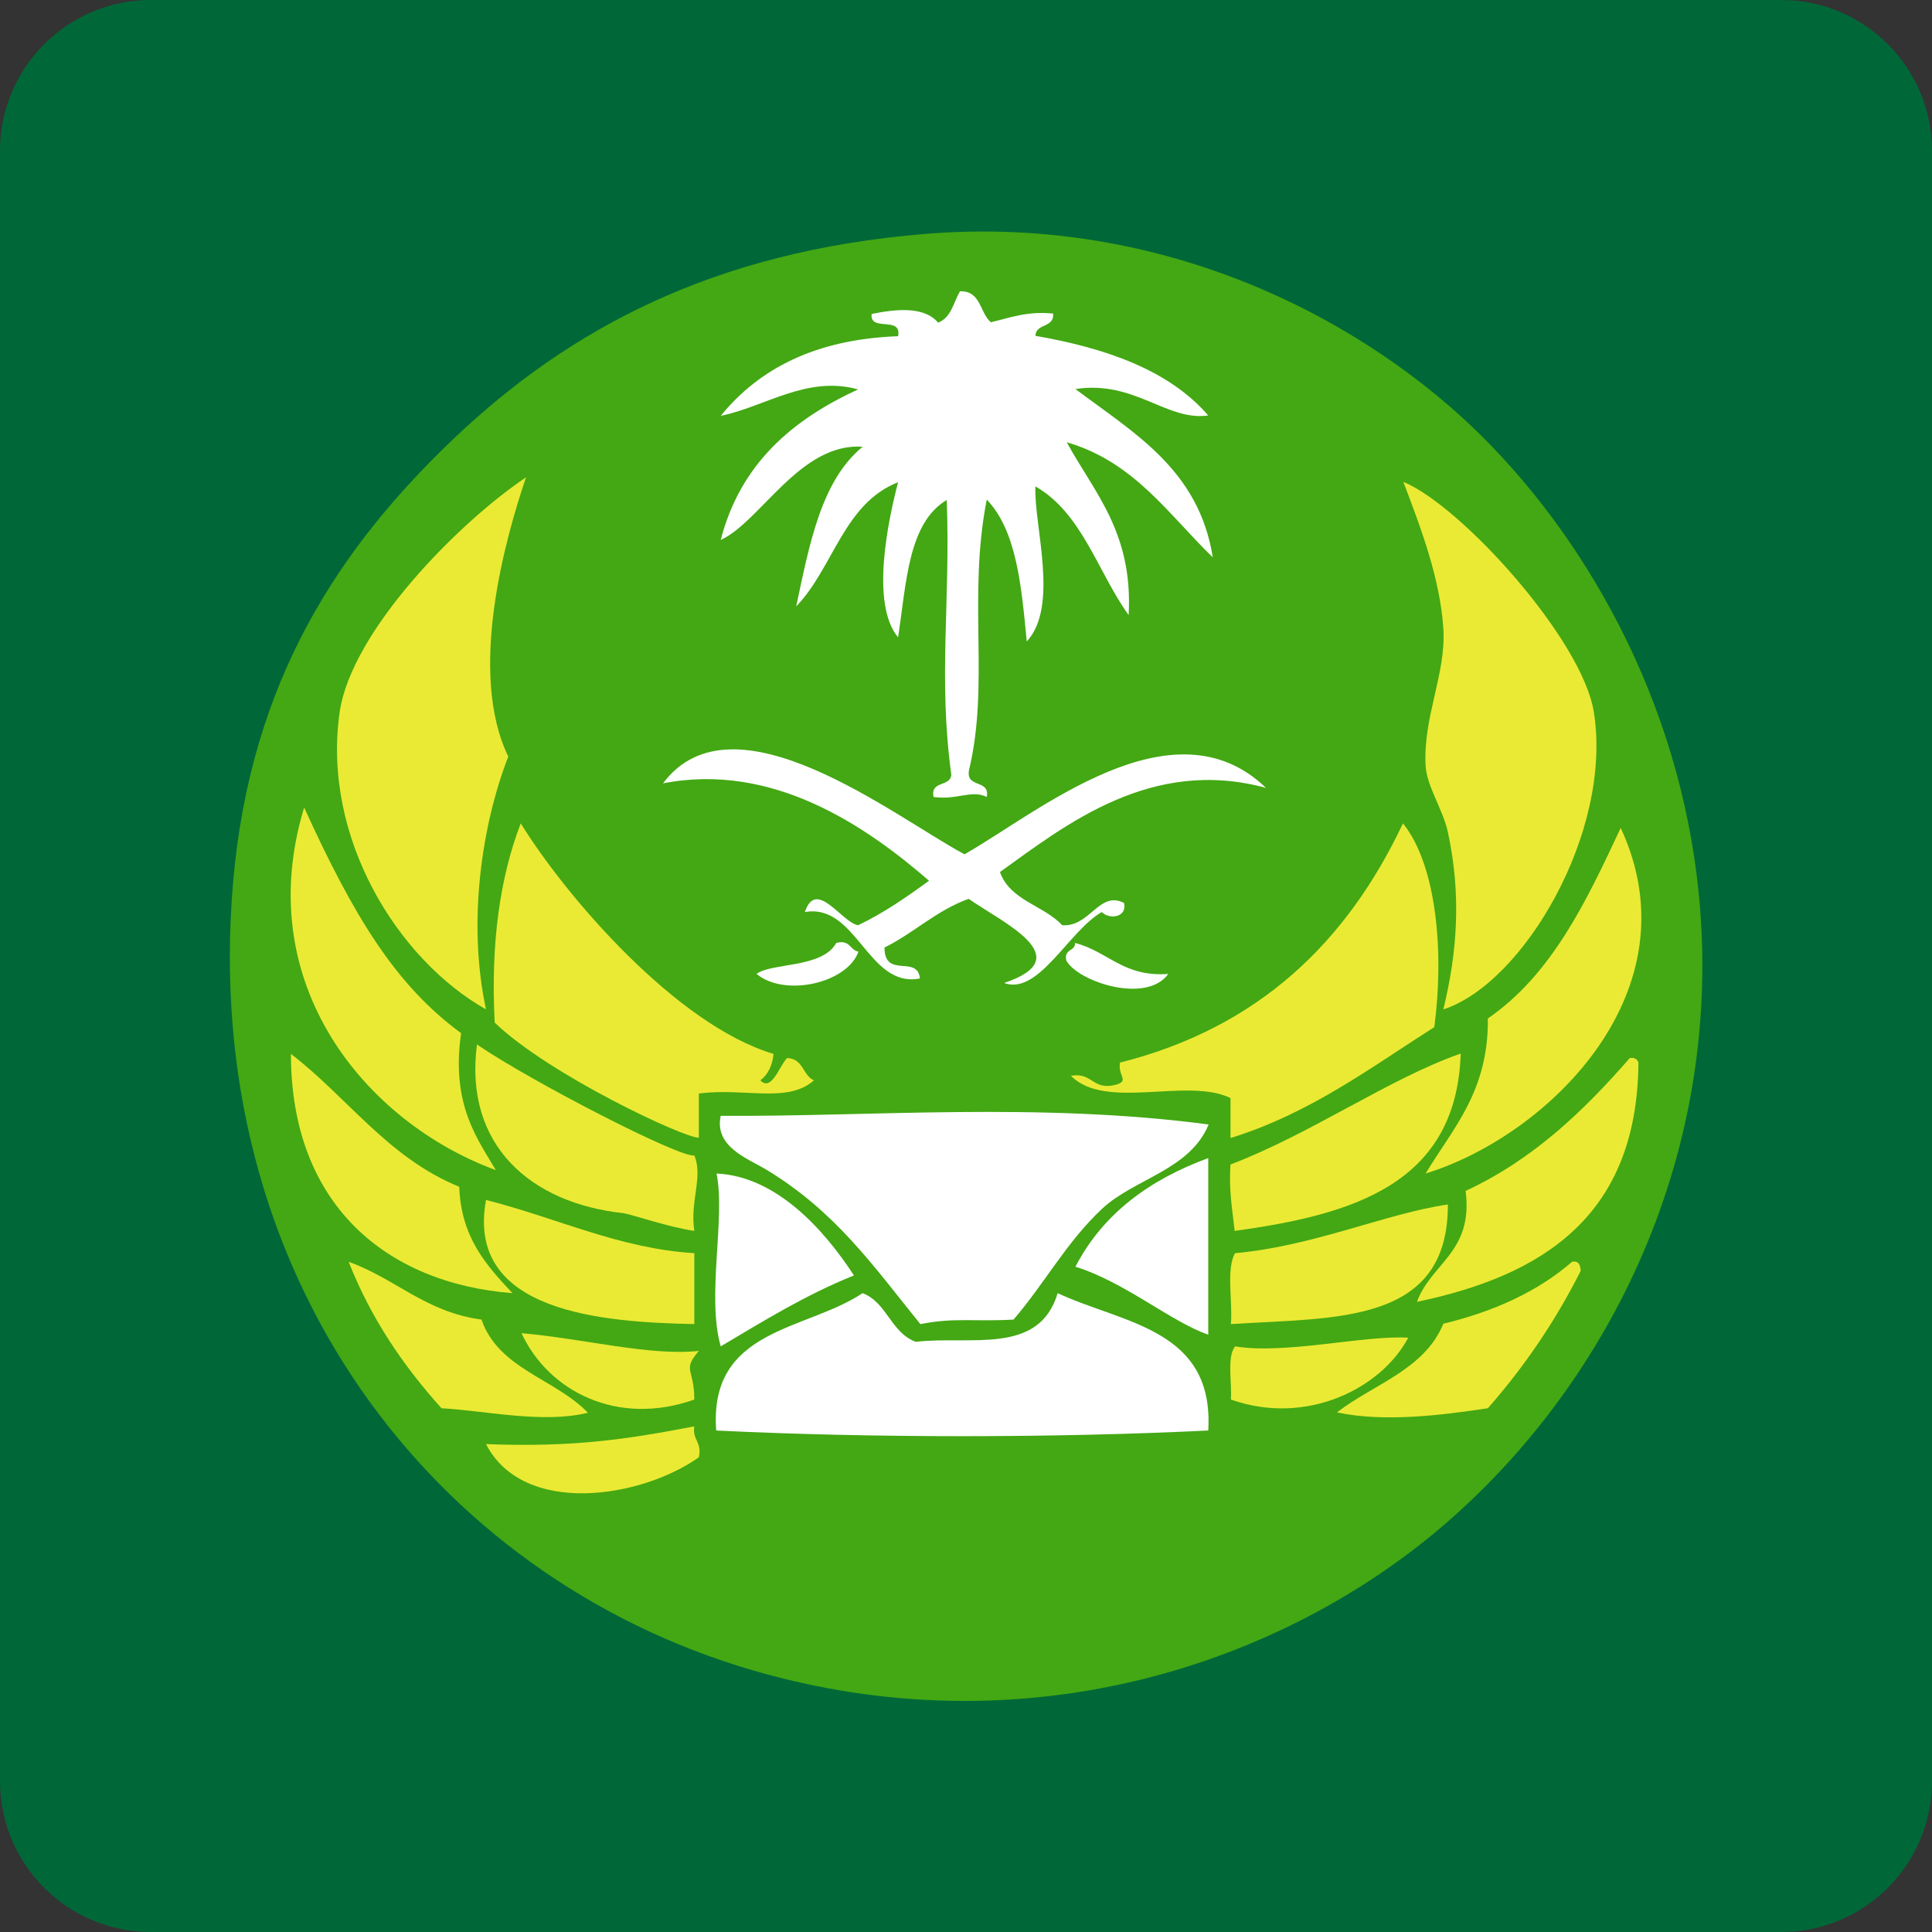 <?xml version="1.0" encoding="utf-8"?><!--Generator: Adobe Illustrator 18.1.1, SVG Export Plug-In . SVG Version: 6.00 Build 0)--><svg xmlns="http://www.w3.org/2000/svg" xmlns:xlink="http://www.w3.org/1999/xlink" id="Vector" width="512px" height="512px" x="0px" y="0px" enable-background="new 0 0 512 512" version="1.1" viewBox="0 0 512 512" xml:space="preserve"><rect x="0" y="0" width="512" height="512" fill="#333333" stroke="none"/><path fill="#006838" d="M512,472c0,22.1-17.9,40-40,40H40c-22.1,0-40-17.9-40-40V40C0,17.9,17.9,0,40,0h432c22.1,0,40,17.9,40,40
	V472z"/><path fill="#43A813" fill-rule="evenodd" d="M245.1,62c64-5.3,117.1,23.1,148,54c28.9,28.9,54,73.8,57.6,126.9
	c4.6,68.6-27.6,127.7-70.5,163.3c-43.2,35.8-109.8,57.2-180.9,36.4C114.7,417.8,52.7,337.8,61.8,233.5C66.5,180.2,90,145,120.5,116
	C150.7,87.4,188.8,66.6,245.1,62z" clip-rule="evenodd"/><path fill="#EAEA34" fill-rule="evenodd" d="M90,188.8c-4.7,33.2,15.4,65.5,38.8,78.7c-5-23.1-1.1-49,5.9-67
	c-10.8-22.3-0.8-57.8,4.7-74C121.9,138.2,93.1,167.1,90,188.8z" clip-rule="evenodd"/><path fill="#EAEA34" fill-rule="evenodd" d="M422.4,188.8c-3-19.3-35.2-54.8-50.5-61.1
	c4.8,12.6,9.7,25.6,10.6,38.8c0.8,12-5.4,23.4-4.7,36.4c0.3,5.5,4.6,11.6,5.9,17.6c3.6,16.7,2.5,31.8-1.2,47
	C403.6,260.7,427.4,220.6,422.4,188.8z" clip-rule="evenodd"/><path fill="#EAEA34" fill-rule="evenodd" d="M131.1,271c14.3,13.8,50.4,30.7,54.1,30.5c0-3.9,0-7.8,0-11.7
	c12.3-1.6,23.5,2.7,30.5-3.5c-3-1.3-2.8-5.8-7.1-5.9c-1.9,1.7-4.1,9.1-7.1,5.9c2-1.5,3.2-3.9,3.5-7c-25.8-7.7-55-41.7-67-61.1
	C132.5,232.5,130,250,131.1,271z" clip-rule="evenodd"/><path fill="#EAEA34" fill-rule="evenodd" d="M296.8,281.6c-0.6,3.7,2.7,4.8-1.2,5.9c-6.2,1.5-6-3.4-11.8-2.4
	c9.2,9.3,30.8,0.3,42.3,5.9c0,3.5,0,7.1,0,10.6c21.2-6.6,37-18.6,54-29.4c2.6-19.2,0.8-42.7-8.3-54
	C357,249.5,333.7,272.3,296.8,281.6z" clip-rule="evenodd"/><path fill="#EAEA34" fill-rule="evenodd" d="M131.4,310.1c-4.5-7.8-12-17.1-9.2-36.3
	c-17.2-12.6-28.3-30.6-41.6-59.8C66.4,260.7,96.9,297.4,131.4,310.1z" clip-rule="evenodd"/><path fill="#EAEA34" fill-rule="evenodd" d="M394.3,269.9c0.2,19.4-9.3,29.1-16.5,41.1
	c32.9-10.2,71.7-48.6,51.7-91.6C420.4,238.9,411.2,258.3,394.3,269.9z" clip-rule="evenodd"/><path fill="#EAEA34" fill-rule="evenodd" d="M165.2,321.5c2.8,0.5,11.9,3.7,18.8,4.7c-1.2-8,2.4-14.3,0-20
	c-3.6,0.8-43.1-19.5-57.6-29.4C122.9,303.6,140.8,318.9,165.2,321.5z" clip-rule="evenodd"/><path fill="#EAEA34" fill-rule="evenodd" d="M326.1,308.6c-0.5,6.8,0.5,12,1.1,17.6c31.3-4.3,58.8-12.4,59.9-47
	C368.2,285.8,347.4,300.5,326.1,308.6z" clip-rule="evenodd"/><path fill="#EAEA34" fill-rule="evenodd" d="M135.8,342.7c-6.8-7.3-13.6-14.6-14.1-28.2
	c-18.9-7.7-29.6-23.7-44.6-35.2C77.1,319.2,102.4,340.1,135.8,342.7z" clip-rule="evenodd"/><path fill="#EAEA34" fill-rule="evenodd" d="M434.2,281.6c-0.3-0.9-1-1.4-2.3-1.2c-12.2,14-25.6,26.9-43.5,35.2
	c2.1,16.2-9.1,19.1-12.9,29.4C409.1,338,433.9,322,434.2,281.6z" clip-rule="evenodd"/><path fill="#43A813" fill-rule="evenodd" d="M226.3,287.5c-2.8,0.7-8.5-1.5-9.4,1.1
	C219.2,290.8,224.1,289,226.3,287.5z" clip-rule="evenodd"/><path fill="#EAEA34" fill-rule="evenodd" d="M184,350.9c0-6.2,0-12.5,0-18.8c-19.8-1.2-36-9.2-55.2-14.1
	C123.3,347.9,159.9,350.4,184,350.9z" clip-rule="evenodd"/><path fill="#EAEA34" fill-rule="evenodd" d="M327.3,332.1c-2.4,4.2-0.6,12.7-1.1,18.8
	c27.7-1.8,57.6,0.2,57.5-31.7C367.6,321.5,347.9,330.3,327.3,332.1z" clip-rule="evenodd"/><path fill="#EAEA34" fill-rule="evenodd" d="M117,373.2c12.1,0.7,26.8,4.1,38.8,1.2c-8.6-9-23.7-11.6-28.2-24.7
	c-14.9-2-22.8-10.9-35.2-15.3C98.4,349.6,107,362.1,117,373.2z" clip-rule="evenodd"/><path fill="#EAEA34" fill-rule="evenodd" d="M394.3,373.2c9.5-10.8,17.8-22.9,24.6-36.4
	c-0.1-1.4-0.4-2.8-2.3-2.4c-9,7.8-20.5,13.1-34.1,16.4c-5,12.2-18.5,16-28.2,23.5C367,377,382.3,375,394.3,373.2z" clip-rule="evenodd"/><path fill="#EAEA34" fill-rule="evenodd" d="M184,370.9c0-8.4-3.3-7.6,1.2-12.9c-13,1.4-30.2-3.2-47-4.7
	C145.4,368.8,163.7,378.1,184,370.9z" clip-rule="evenodd"/><path fill="#EAEA34" fill-rule="evenodd" d="M327.3,356.8c-2.2,2.9-0.8,9.4-1.1,14.1c20.1,7.1,39.9-3,47-16.4
	C361.5,353.8,340.6,359,327.3,356.8z" clip-rule="evenodd"/><path fill="#EAEA34" fill-rule="evenodd" d="M184,378c-17.8,3.4-31.8,5.6-55.2,4.7c9.9,19.2,41,14.4,56.4,3.5
	C186.1,382.1,183.4,381.6,184,378z" clip-rule="evenodd"/><path fill="#43A813" fill-rule="evenodd" d="M326.1,383.8c12.3,16.2,46.8,16.2,57.5-1.2
	c-21.6,0.9-39.7-1.9-57.5-4.7C326.1,379.9,326.1,381.9,326.1,383.8z" clip-rule="evenodd"/><path fill="#FFFFFF" fill-rule="evenodd" d="M191,295.7c-1.8,8.2,7.3,11.4,11.8,14.1
	c18.5,11.1,28.5,25.5,41.1,41.1c9.1-1.8,14.1-0.6,24.7-1.2c8.4-9.8,14-20.5,23.5-29.4c8.6-8,23.2-10.2,28.2-22.3
	C275.1,292,230,296,191,295.7z" clip-rule="evenodd"/><path fill="#FFFFFF" fill-rule="evenodd" d="M285,335.7c13,4,25.5,14.7,35.2,18c0-15.6,0-31.2,0-46.8
	C304.7,312.6,292.3,321.6,285,335.7z" clip-rule="evenodd"/><path fill="#FFFFFF" fill-rule="evenodd" d="M191,356.8c11.3-6.7,22.4-13.6,35.3-18.8
	c-8-12.3-20.7-26.3-36.4-27C192.3,323,187.2,343.5,191,356.8z" clip-rule="evenodd"/><path fill="#FFFFFF" fill-rule="evenodd" d="M228.6,342.7c-15,10-40.8,9.3-38.8,36.4c40.7,2,89.6,2,130.4,0
	c1.6-27-22.6-28.3-39.9-36.4c-5,16.6-23.1,11.2-37.6,12.9C236.1,353.2,235.1,345.2,228.6,342.7z" clip-rule="evenodd"/><path fill="#FFFFFF" fill-rule="evenodd" d="M281.5,245.2c-4.9-5.3-13.8-6.5-16.5-14.1
	c17.3-12.4,40-30.6,70.5-22.3c-24.7-23.8-60.5,6.6-79.9,17.6c-18.5-9.9-61.2-43.8-79.9-18.8c29.1-5.7,53.9,11.4,70.5,25.8
	c-5.9,4.3-11.9,8.5-18.8,11.8c-4.4-0.8-11.1-12.5-14.1-3.5c13.8-2.4,16.7,20.3,30.5,17.6c-0.7-6.4-9.4,0.2-9.4-8.2
	c7.9-3.9,13.7-9.8,22.3-12.9c9.2,6.4,29.4,15.6,9.4,22.3c9.1,3.4,17.2-13.9,25.9-18.8c1.7,1.9,6.7,1.7,5.9-2.4
	C291.3,235.9,288.9,245.7,281.5,245.2z" clip-rule="evenodd"/><path fill="#FFFFFF" fill-rule="evenodd" d="M221.6,249.9c-3.6,6.7-17.2,5.2-21.1,8.2c7.4,6.2,24,2.5,27-5.9
	C225.2,251.8,225.3,248.9,221.6,249.9z" clip-rule="evenodd"/><path fill="#FFFFFF" fill-rule="evenodd" d="M282.6,254.6c3.3,5.7,21.3,11.5,27,3.5c-11.9,0.9-16-6-24.7-8.2
	C285,252.2,281.8,251.4,282.6,254.6z" clip-rule="evenodd"/><path fill="#FFFFFF" fill-rule="evenodd" d="M248.6,85.5c-3.7-4.4-11.2-3.6-17.6-2.3c-0.6,4.9,8.1,0.4,7,5.9
	c-21.9,0.8-36.8,8.6-47,21.1c11.5-2.3,22.9-10.8,36.4-7c-17.4,8-31.2,19.7-36.4,39.9c10.5-4.8,21.1-25.9,37.6-24.7
	c-11,9-14.1,25.9-17.6,42.3c9.8-10.1,12.6-27.3,27-32.9c-2.6,10-7.4,32.2,0,41.1c2.2-14.2,2.6-30.3,12.9-36.4
	c1,27.4-2.3,46.8,1.2,72.8c-0.2,3.3-5.6,1.5-4.7,5.9c6.3,0.9,10-2,14.1,0c0.9-4.8-5.6-2.2-4.7-7.1c5.5-22.9-0.4-45.7,4.7-71.7
	c7.9,8.2,9.2,22.9,10.6,37.6c8.7-9.4,1.8-31,2.3-41.1c12.4,7.1,16.5,22.7,24.7,34.1c1.2-21.9-9.1-32.4-16.4-45.8
	c17.9,5.2,27,19.2,38.7,30.5c-3.7-23.3-21-33-36.4-44.6c15.7-2.4,24.2,8.6,35.2,7c-10.3-11.9-26.8-17.8-45.8-21.1
	c0.1-3.4,5-2,4.7-5.9c-6.9-0.7-11.4,1.1-16.5,2.3c-3-2.5-2.6-8.4-8.2-8.2C252.7,80.1,252.1,84.2,248.6,85.5z" clip-rule="evenodd"/></svg>
